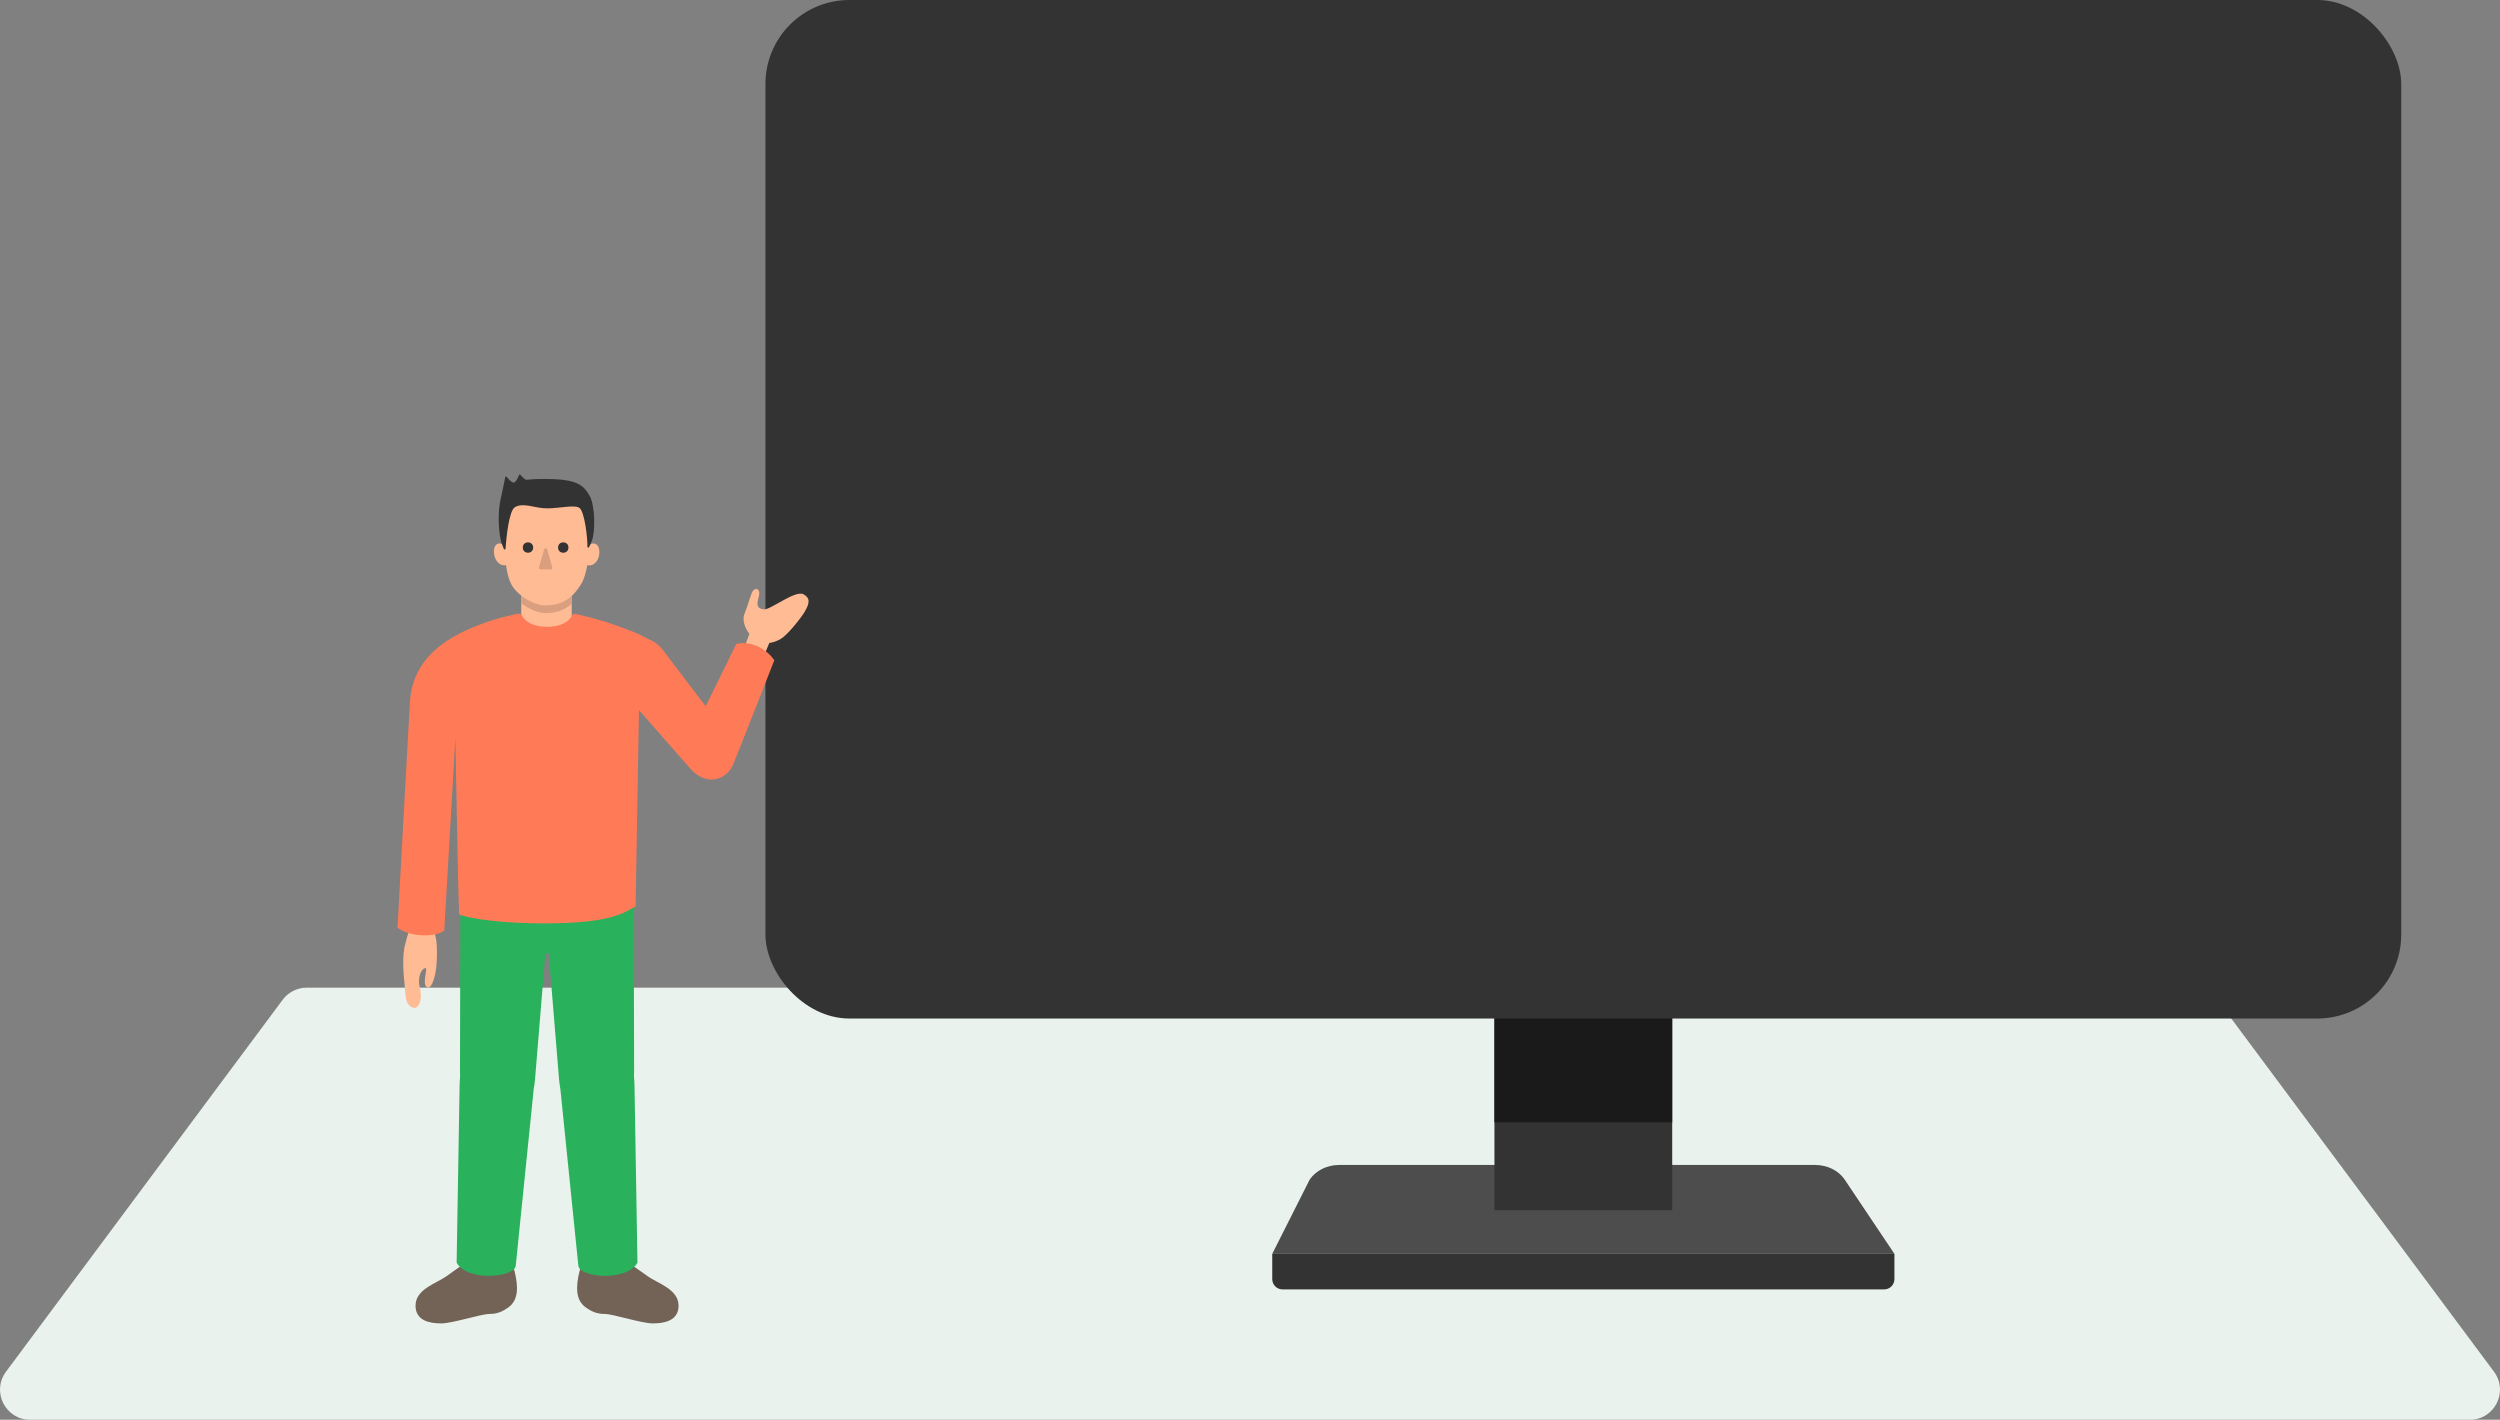 <?xml version="1.0" encoding="UTF-8"?>
<svg id="_レイヤー_4" data-name="レイヤー 4" xmlns="http://www.w3.org/2000/svg" width="810" height="460" viewBox="0 0 810 460">
  <rect x="0" y="0" width="810" height="460" fill="#808080" stroke="none"/>
  <defs>
    <style>
      .cls-1 {
        fill: #e9f2ed;
      }

      .cls-2 {
        fill: #ffbb94;
      }

      .cls-3 {
        fill: #ff7b57;
      }

      .cls-4 {
        fill: #736357;
      }

      .cls-5 {
        fill: #333;
      }

      .cls-6 {
        fill: #d99f7e;
      }

      .cls-7 {
        fill: #1a1a1a;
      }

      .cls-8 {
        fill: #29b25b;
      }

      .cls-9 {
        fill: #4d4d4d;
      }
    </style>
  </defs>
  <path class="cls-1" d="M800.247,460H9.753c-8.008,0-12.591-9.141-7.808-15.571l89.641-120.504c1.837-2.47,4.732-3.925,7.808-3.925H710.606c3.076,0,5.97,1.455,7.808,3.925l89.641,120.504c4.783,6.43,.2,15.571-7.808,15.571Z"/>
  <g>
    <g>
      <path class="cls-9" d="M613.793,406.247h-201.585l12.117-24.035c1.988-2.95,5.629-4.762,9.566-4.762h154.241c3.937,0,7.578,1.813,9.566,4.762l16.096,24.035Z"/>
      <rect class="cls-5" x="484.202" y="325.467" width="57.596" height="66.644"/>
      <path class="cls-5" d="M412.207,406.247h201.585v8.194c0,1.835-1.49,3.325-3.325,3.325h-194.935c-1.835,0-3.325-1.49-3.325-3.325v-8.194h0Z"/>
    </g>
    <rect class="cls-7" x="484.202" y="322.808" width="57.596" height="40.829"/>
  </g>
  <rect class="cls-5" x="248" width="530" height="330" rx="27.213" ry="27.213"/>
  <g>
    <rect class="cls-2" x="168.884" y="192.938" width="16.362" height="12.34"/>
    <path class="cls-6" d="M168.884,195.449c2.389,1.878,5.446,3.197,7.921,3.197,3.841,0,6.453-1.237,8.441-3.077v-2.631h-16.362v2.511Z"/>
    <path class="cls-2" d="M141.437,312.4c.174-2.968,.861-12.627-3.639-13.236-5.316-.72-5.707,4.069-6.421,6.425-1.253,4.136-.572,10.641-.298,13.283,.371,3.578-.01,6.844,2.925,7.65,1.467,.403,3.113-2.308,1.941-6.878-.703-2.743,.492-5.926,1.949-5.968,.804-.023-1.441,5.762,.683,6.264,1.537,.363,2.686-4.571,2.86-7.539Z"/>
    <g>
      <path class="cls-4" d="M164.51,409.034c-4.838,3.499-10.245,3.379-13.892,.268,0,0-1.411,.896-6.013,4.217-3.139,2.266-9.975,4.164-9.975,9.498,0,4.903,4.58,5.765,8.298,5.765s12.898-3.056,15.646-3.056,4.467-.962,6.044-2.059c3.635-2.528,3.207-7.235,2.092-11.844-.251-1.036-1.133-2.789-2.199-2.789Z"/>
      <path class="cls-4" d="M189.976,409.034c4.838,3.499,10.245,3.379,13.892,.268,0,0,1.411,.896,6.013,4.217,3.139,2.266,9.975,4.164,9.975,9.498,0,4.903-4.58,5.765-8.298,5.765s-12.898-3.056-15.646-3.056-4.467-.962-6.044-2.059c-3.635-2.528-3.207-7.235-2.092-11.844,.251-1.036,1.133-2.789,2.199-2.789Z"/>
    </g>
    <path class="cls-8" d="M205.588,352.324c-.005-1.141-.062-2.276-.172-3.388,.025-.726,.037-1.455,.036-2.183l-.116-49.09c0-.52-.02-1.05-.056-1.585,.234-.982,.352-1.995,.352-3.032,0-8.795-8.131-15.925-29.288-15.925s-27.488,7.13-27.488,15.925c0,1.133,.107,2.237,.336,3.303-.025,.443-.04,.882-.04,1.313l-.116,49.09c-.001,.728,.011,1.457,.036,2.183-.11,1.112-.167,2.247-.172,3.388l-.95,56.798c3.533,6.25,18.884,4.756,19.156,.951l5.81-57.137c.202-1.07,.347-2.183,.442-3.33l3.345-40.638c.365-.001,.725-.006,1.082-.012l3.346,40.65c.095,1.147,.24,2.26,.442,3.33l5.81,57.137c.272,3.805,15.623,5.299,19.156-.951l-.95-56.798Z"/>
    <path class="cls-2" d="M192.842,176.177c-.584-.201-1.269-.044-1.917,.324,.004-.223,.008-.444,.008-.655,0-9.814-3.848-18.283-14.128-18.283-9.51,0-14.263,7.424-13.551,18.915-.688-.376-1.41-.529-2.003-.293-1.368,.546-1.521,2.88-.817,4.643,.664,1.664,2.195,2.62,3.515,2.265,.3,2.141,.734,4.177,1.581,5.946,1.764,3.684,7.281,7.116,11.276,7.116,6.167,0,9.166-3.187,11.501-6.941,.906-1.457,1.551-3.716,1.976-6.113,1.386,.454,2.997-.607,3.61-2.389,.618-1.796,.342-4.055-1.051-4.534Z"/>
    <circle class="cls-5" cx="171.066" cy="177.406" r="1.68"/>
    <circle class="cls-5" cx="182.498" cy="177.406" r="1.68"/>
    <path class="cls-2" d="M260.422,192.591c-2.718-1.607-10.877,5.187-13.03,4.848-2.153-.339-2.327-1.318-1.55-4.122,.814-2.935-1.654-3.324-2.39-.857-.273,.915-.953,2.625-1.19,3.469-.292,1.044-.944,2.527-1.193,3.386-.451,1.553,.111,3.877,1.555,5.815,.061,.082,.125,.151,.186,.229l-1.284,3.456,6.402,2.683,1.331-3.175c1.43-.191,2.771-.78,3.656-1.283,2.175-1.236,6.452-6.621,7.723-8.693,2.119-3.452,1.482-4.753-.216-5.758Z"/>
    <path class="cls-3" d="M199.556,202.607c-6.258-2.247-11.487-3.282-12.983-3.699-.446-.124-.948,.047-1.166,.456-1.096,2.056-3.542,3.704-8.257,3.745-4.609-.079-6.956-1.747-8.111-3.719-.242-.414-.69-.662-1.158-.556-1.434,.324-6.579,1.243-13.029,3.774-8.742,3.43-21.227,9.787-22.047,25.039-.849,15.786-4.017,72.953-4.017,72.953,3.656,2.706,11.426,3.415,15.142,.953l3.625-62.509s.83,49.385,1.209,57.251c3.796,1.44,14.147,2.887,27.524,2.887,21.909,0,25.894-3.51,29.642-5.492l1.099-63.723s10.84-.483,11.188-9.025c.474-11.616-9.821-15.16-18.66-18.334Z"/>
    <path class="cls-3" d="M238.549,208.661l-9.9,20.182-13.846-18.172s-5.1-7.52-12.685-1.745c-8.009,6.098-2.428,12.791-2.428,12.791l24.267,27.648c5.506,5.759,11.657,2.86,13.552-1.624s13.364-33.815,13.364-33.815c-2.664-3.935-7.811-6.422-12.323-5.265Z"/>
    <path class="cls-6" d="M176.278,178.049l-1.646,5.755c-.097,.34,.158,.678,.511,.678h3.292c.353,0,.608-.338,.511-.678l-1.646-5.755c-.147-.514-.876-.514-1.023,0Z"/>
    <path class="cls-5" d="M191.036,160.64c-1.69-2.896-3.34-5.179-12.298-5.417-3.029-.081-5.718-.054-8.015,.225-.221,.027-.441-.026-.619-.158-.636-.473-1.176-.992-1.442-1.395-.131-.198-.43-.163-.51,.061-.346,.967-1.165,2.53-1.856,2.392-.651-.13-1.559-1.088-2.09-1.82-.147-.203-.464-.132-.514,.114l-1.314,6.369c-.016,.056-.038,.105-.053,.163-1.137,4.487-.861,10.717,.06,14.48l.853,2.226c.109,.284,.526,.226,.548-.077,.248-3.404,1.092-12.443,3.097-13.516,2.898-1.551,6.317,.422,10.401,.422s9.165-1.309,10.545-.064c1.601,1.444,2.538,9.549,2.489,12.44-.007,.418,.366,.523,.552,.149,.224-.45,.516-1.099,.889-2.035,1.208-3.033,1.023-11.564-.722-14.555Z"/>
  </g>
</svg>
